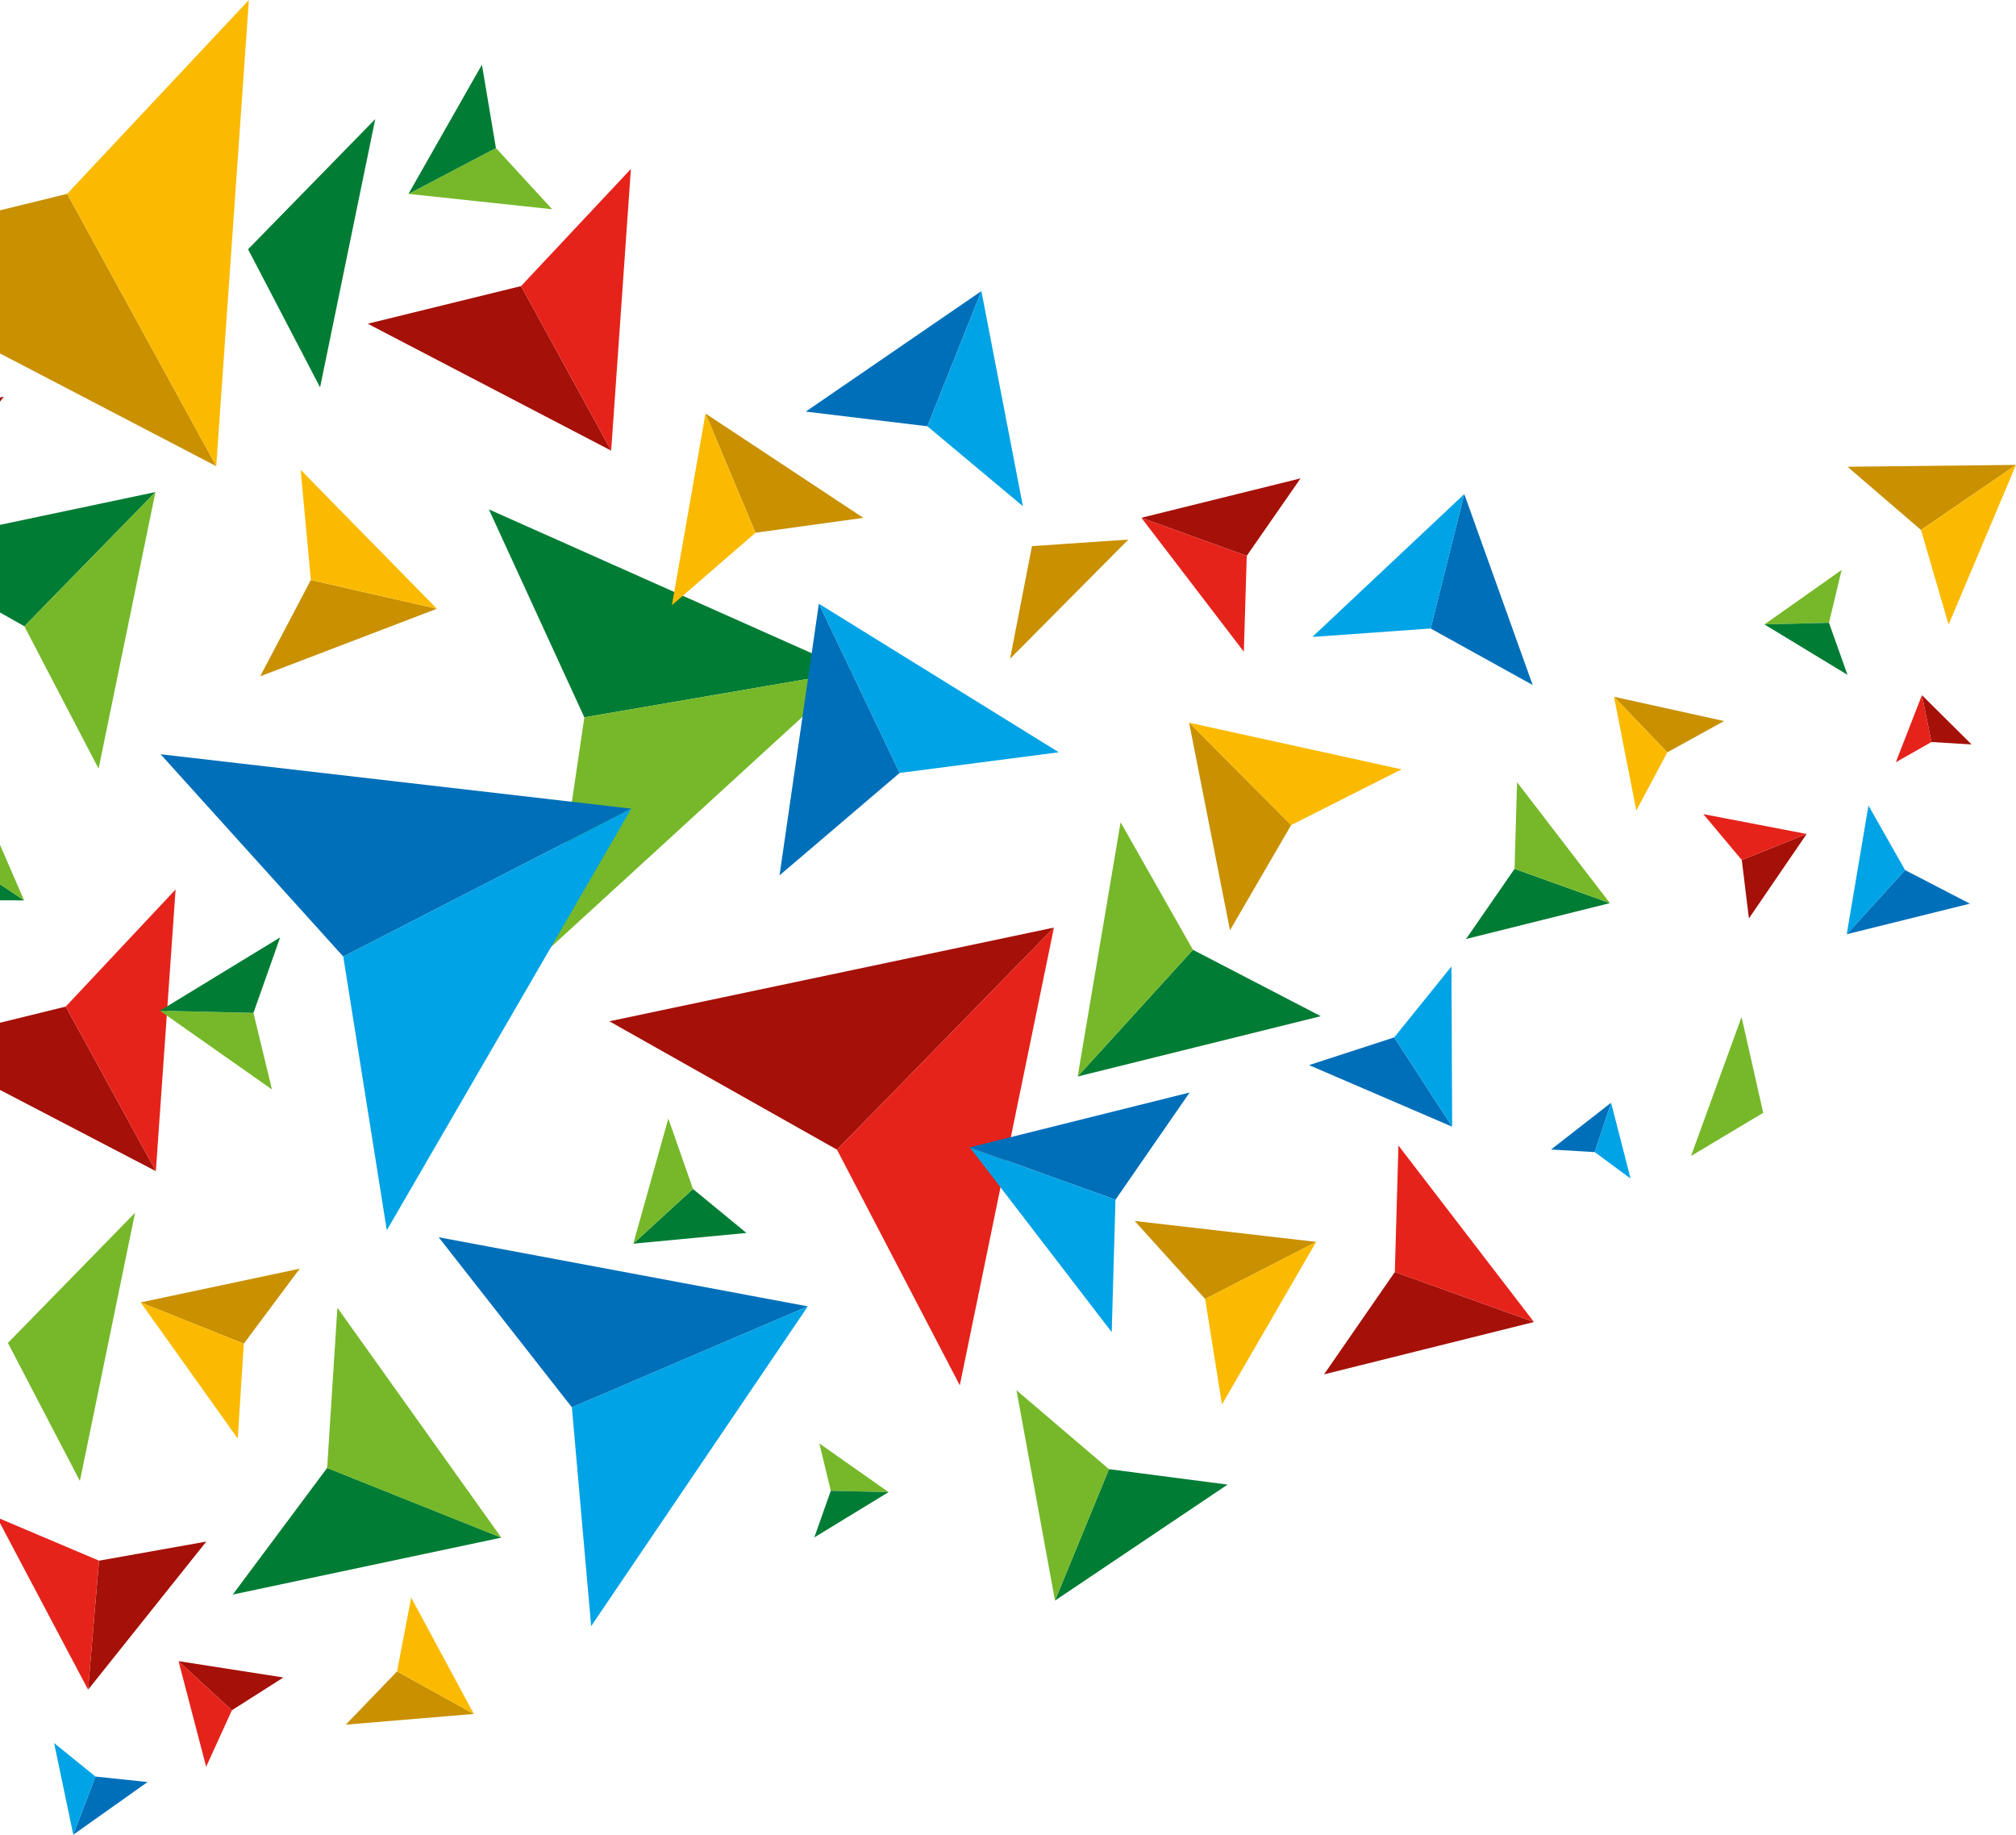 <svg xmlns="http://www.w3.org/2000/svg" viewBox="0 0 901.82 820.53"><title>triangoli-4</title><g id="Layer_2" data-name="Layer 2"><g id="Layer_1-2" data-name="Layer 1"><polygon points="381.22 300.21 261.39 320.8 218.68 227.8 381.22 300.21" style="fill:#007c34"/><polygon points="246.23 423.75 261.39 320.8 381.22 300.21 246.23 423.75" style="fill:#76b82a"/><polygon points="10.9 280.08 0 273.93 0 234.72 69.54 220.06 10.9 280.08" style="fill:#007c34"/><polygon points="44.1 343.77 10.9 280.08 69.54 220.06 44.1 343.77" style="fill:#76b82a"/><polygon points="439.01 130.18 414.84 190.64 360.44 184.08 439.01 130.18" style="fill:#006fb9"/><polygon points="457.58 226.39 414.84 190.63 439.01 130.18 457.58 226.39" style="fill:#00a3e5"/><polygon points="195.43 272.25 139.05 259.4 116.38 302.47 195.43 272.25" style="fill:#c99000"/><polygon points="134.49 210.12 139.05 259.39 195.43 272.25 134.49 210.12" style="fill:#fbba00"/><polygon points="315.6 184.94 337.98 238.25 386.2 231.6 315.6 184.94" style="fill:#c99000"/><polygon points="300.57 270.65 337.98 238.25 315.6 184.94 300.57 270.65" style="fill:#fbba00"/><polygon points="471.46 414.83 374.41 514.16 272.58 456.74 471.46 414.83" style="fill:#a51008"/><polygon points="429.35 619.55 374.41 514.16 471.46 414.83 429.35 619.55" style="fill:#e5231b"/><polygon points="273.4 201.54 233.09 127.94 164.49 144.78 273.4 201.54" style="fill:#a51008"/><polygon points="282.22 75.56 233.09 127.94 273.4 201.54 282.22 75.56" style="fill:#e5231b"/><polygon points="361.36 584.24 255.82 629.39 196.23 553.33 361.36 584.24" style="fill:#006fb9"/><polygon points="264.44 727.25 255.82 629.39 361.36 584.24 264.44 727.25" style="fill:#00a3e5"/><polygon points="282.39 361.65 153.55 427.79 71.83 337.32 282.39 361.65" style="fill:#006fb9"/><polygon points="173.03 550.2 153.55 427.79 282.39 361.65 173.03 550.2" style="fill:#00a3e5"/><polygon points="366.3 269.99 402.44 345.68 348.71 391.48 366.3 269.99" style="fill:#006fb9"/><polygon points="473.63 336.44 402.44 345.68 366.3 269.99 473.63 336.44" style="fill:#00a3e5"/><polygon points="96.73 208.49 0 158.07 0 94.06 30.03 86.69 96.73 208.49" style="fill:#c99000"/><polygon points="111.33 0 30.03 86.69 96.73 208.49 111.33 0" style="fill:#fbba00"/><polygon points="224.26 687.66 146.34 656.5 104.11 713.13 224.26 687.66" style="fill:#007c34"/><polygon points="150.93 584.85 146.34 656.52 224.26 687.68 150.93 584.85" style="fill:#76b82a"/><polygon points="69.72 523.77 0 487.44 0 457.39 29.41 450.17 69.72 523.77" style="fill:#a51008"/><polygon points="78.55 397.79 29.41 450.17 69.72 523.77 78.55 397.79" style="fill:#e5231b"/><polygon points="35.74 662.35 3.54 600.59 60.42 542.37 35.74 662.35" style="fill:#76b82a"/><polygon points="143.18 173.24 110.97 111.47 167.86 53.26 143.18 173.24" style="fill:#007c34"/><polygon points="10.78 402.66 0 402.65 0 395.44 10.78 402.66" style="fill:#007c34"/><polygon points="10.78 402.66 0 395.44 0 377.85 10.78 402.66" style="fill:#76b82a"/><polygon points="433.82 513.12 499 536.53 532.16 488.59 433.82 513.12" style="fill:#006fb9"/><polygon points="497.31 595.77 498.99 536.53 433.82 513.12 497.31 595.77" style="fill:#00a3e5"/><polygon points="62.92 582.47 109.07 600.91 134.08 567.38 62.92 582.47" style="fill:#c99000"/><polygon points="106.35 643.36 109.07 600.91 62.93 582.47 106.35 643.36" style="fill:#fbba00"/><polygon points="588.76 555.4 539.1 580.92 507.58 546.05 588.76 555.4" style="fill:#c99000"/><polygon points="546.63 628.11 539.1 580.92 588.76 555.4 546.63 628.11" style="fill:#fbba00"/><polygon points="0 179.59 0 177.76 1.71 177.45 0 179.59" style="fill:#a51008"/><polygon points="533.64 424.78 482.07 481.44 590.83 454.46 533.64 424.78" style="fill:#007c34"/><polygon points="501.28 367.74 533.64 424.78 482.07 481.44 501.28 367.74" style="fill:#76b82a"/><polygon points="39.41 755.67 44.29 697.97 92.29 689.43 39.41 755.67" style="fill:#a51008"/><polygon points="44.29 697.96 39.41 755.68 0 681.17 0 679.2 44.29 697.96" style="fill:#e5231b"/><polygon points="283.28 556.2 309.99 531.74 333.92 551.41 283.28 556.2" style="fill:#007c34"/><polygon points="298.96 500.25 309.99 531.74 283.29 556.2 298.96 500.25" style="fill:#76b82a"/><polygon points="182.72 86.71 221.85 66.2 247.01 93.58 182.72 86.71" style="fill:#76b82a"/><polygon points="215.58 28.92 221.84 66.2 182.72 86.72 215.58 28.92" style="fill:#007c34"/><polygon points="71.54 452.02 113.38 453 121.65 487.23 71.54 452.02" style="fill:#76b82a"/><polygon points="125.31 419.23 113.38 452.99 71.54 452.01 125.31 419.23" style="fill:#007c34"/><polygon points="471.93 715.82 496.08 657.04 549.12 663.95 471.93 715.82" style="fill:#007c34"/><polygon points="454.7 621.75 496.08 657.04 471.93 715.82 454.7 621.75" style="fill:#76b82a"/><polygon points="531.93 323.2 577.57 368.99 550.21 416.04 531.93 323.2" style="fill:#c99000"/><polygon points="626.98 344.07 577.57 368.99 531.93 323.2 626.98 344.07" style="fill:#fbba00"/><polygon points="901.82 207.91 859.32 237.01 826.44 208.74 901.82 207.91" style="fill:#c99000"/><polygon points="871.67 279.32 859.32 237.01 901.82 207.91 871.67 279.32" style="fill:#fbba00"/><polygon points="581.77 213.94 510.57 231.56 557.71 248.59 581.77 213.94" style="fill:#a51008"/><polygon points="556.41 291.47 557.71 248.6 510.57 231.56 556.41 291.47" style="fill:#e5231b"/><polygon points="789.29 279.26 818.16 278.52 823.82 254.89 789.29 279.26" style="fill:#76b82a"/><polygon points="826.44 301.81 818.16 278.53 789.29 279.26 826.44 301.81" style="fill:#007c34"/><polygon points="720.16 403.89 677.51 388.57 655.81 419.94 720.16 403.89" style="fill:#007c34"/><polygon points="678.62 349.8 677.51 388.57 720.16 403.89 678.62 349.8" style="fill:#76b82a"/><polygon points="686.18 591.23 623.95 568.88 592.28 614.65 686.18 591.23" style="fill:#a51008"/><polygon points="625.56 512.3 623.95 568.88 686.18 591.23 625.56 512.3" style="fill:#e5231b"/><polygon points="655.02 220.95 639.97 281.08 685.62 306.35 655.02 220.95" style="fill:#006fb9"/><polygon points="587.06 284.85 639.98 281.08 655.02 220.96 587.06 284.85" style="fill:#00a3e5"/><polygon points="756.46 516.98 788.74 497.68 779.05 454.82 756.46 516.98" style="fill:#76b82a"/><polygon points="397.48 667.31 371.64 666.71 366.53 645.55 397.48 667.31" style="fill:#76b82a"/><polygon points="364.27 687.57 371.64 666.71 397.49 667.31 364.27 687.57" style="fill:#007c34"/><polygon points="859.74 310.88 863.99 331.85 881.96 332.94 859.74 310.88" style="fill:#a51008"/><polygon points="848.06 340.89 863.99 331.85 859.74 310.88 848.06 340.89" style="fill:#e5231b"/><polygon points="826.1 417.81 852.21 389.13 881.2 404.14 826.1 417.81" style="fill:#006fb9"/><polygon points="835.82 360.25 852.21 389.13 826.1 417.81 835.82 360.25" style="fill:#00a3e5"/><polygon points="32.78 820.52 42.71 794.52 66.01 796.97 32.78 820.52" style="fill:#006fb9"/><polygon points="24.2 779.52 42.71 794.52 32.78 820.53 24.2 779.52" style="fill:#00a3e5"/><polygon points="211.96 766.51 177.61 747.49 154.69 771.31 211.96 766.51" style="fill:#c99000"/><polygon points="183.93 714.48 177.61 747.49 211.96 766.51 183.93 714.48" style="fill:#fbba00"/><polygon points="722 311.61 745.84 336.47 771.23 322.47 722 311.61" style="fill:#c99000"/><polygon points="731.97 362.49 745.84 336.48 722 311.62 731.97 362.49" style="fill:#fbba00"/><polygon points="79.86 742.9 103.73 764.87 126.77 750.21 79.86 742.9" style="fill:#a51008"/><polygon points="92.22 790.14 103.73 764.87 79.86 742.9 92.22 790.14" style="fill:#e5231b"/><polygon points="451.83 294.61 461.64 244.24 504.75 241.3 451.83 294.61" style="fill:#c99000"/><polygon points="649.6 503.89 623.69 463.94 585.58 476.35 649.6 503.89" style="fill:#006fb9"/><polygon points="649.28 432.22 623.69 463.93 649.6 503.88 649.28 432.22" style="fill:#00a3e5"/><polygon points="808.18 372.96 779.16 384.61 782.34 410.75 808.18 372.96" style="fill:#a51008"/><polygon points="761.96 364.1 779.16 384.61 808.18 372.97 761.96 364.1" style="fill:#e5231b"/><polygon points="720.7 493.16 713.38 515.25 693.83 514.1 720.7 493.16" style="fill:#006fb9"/><polygon points="729.41 527.08 713.39 515.25 720.69 493.16 729.41 527.08" style="fill:#00a3e5"/></g></g></svg>